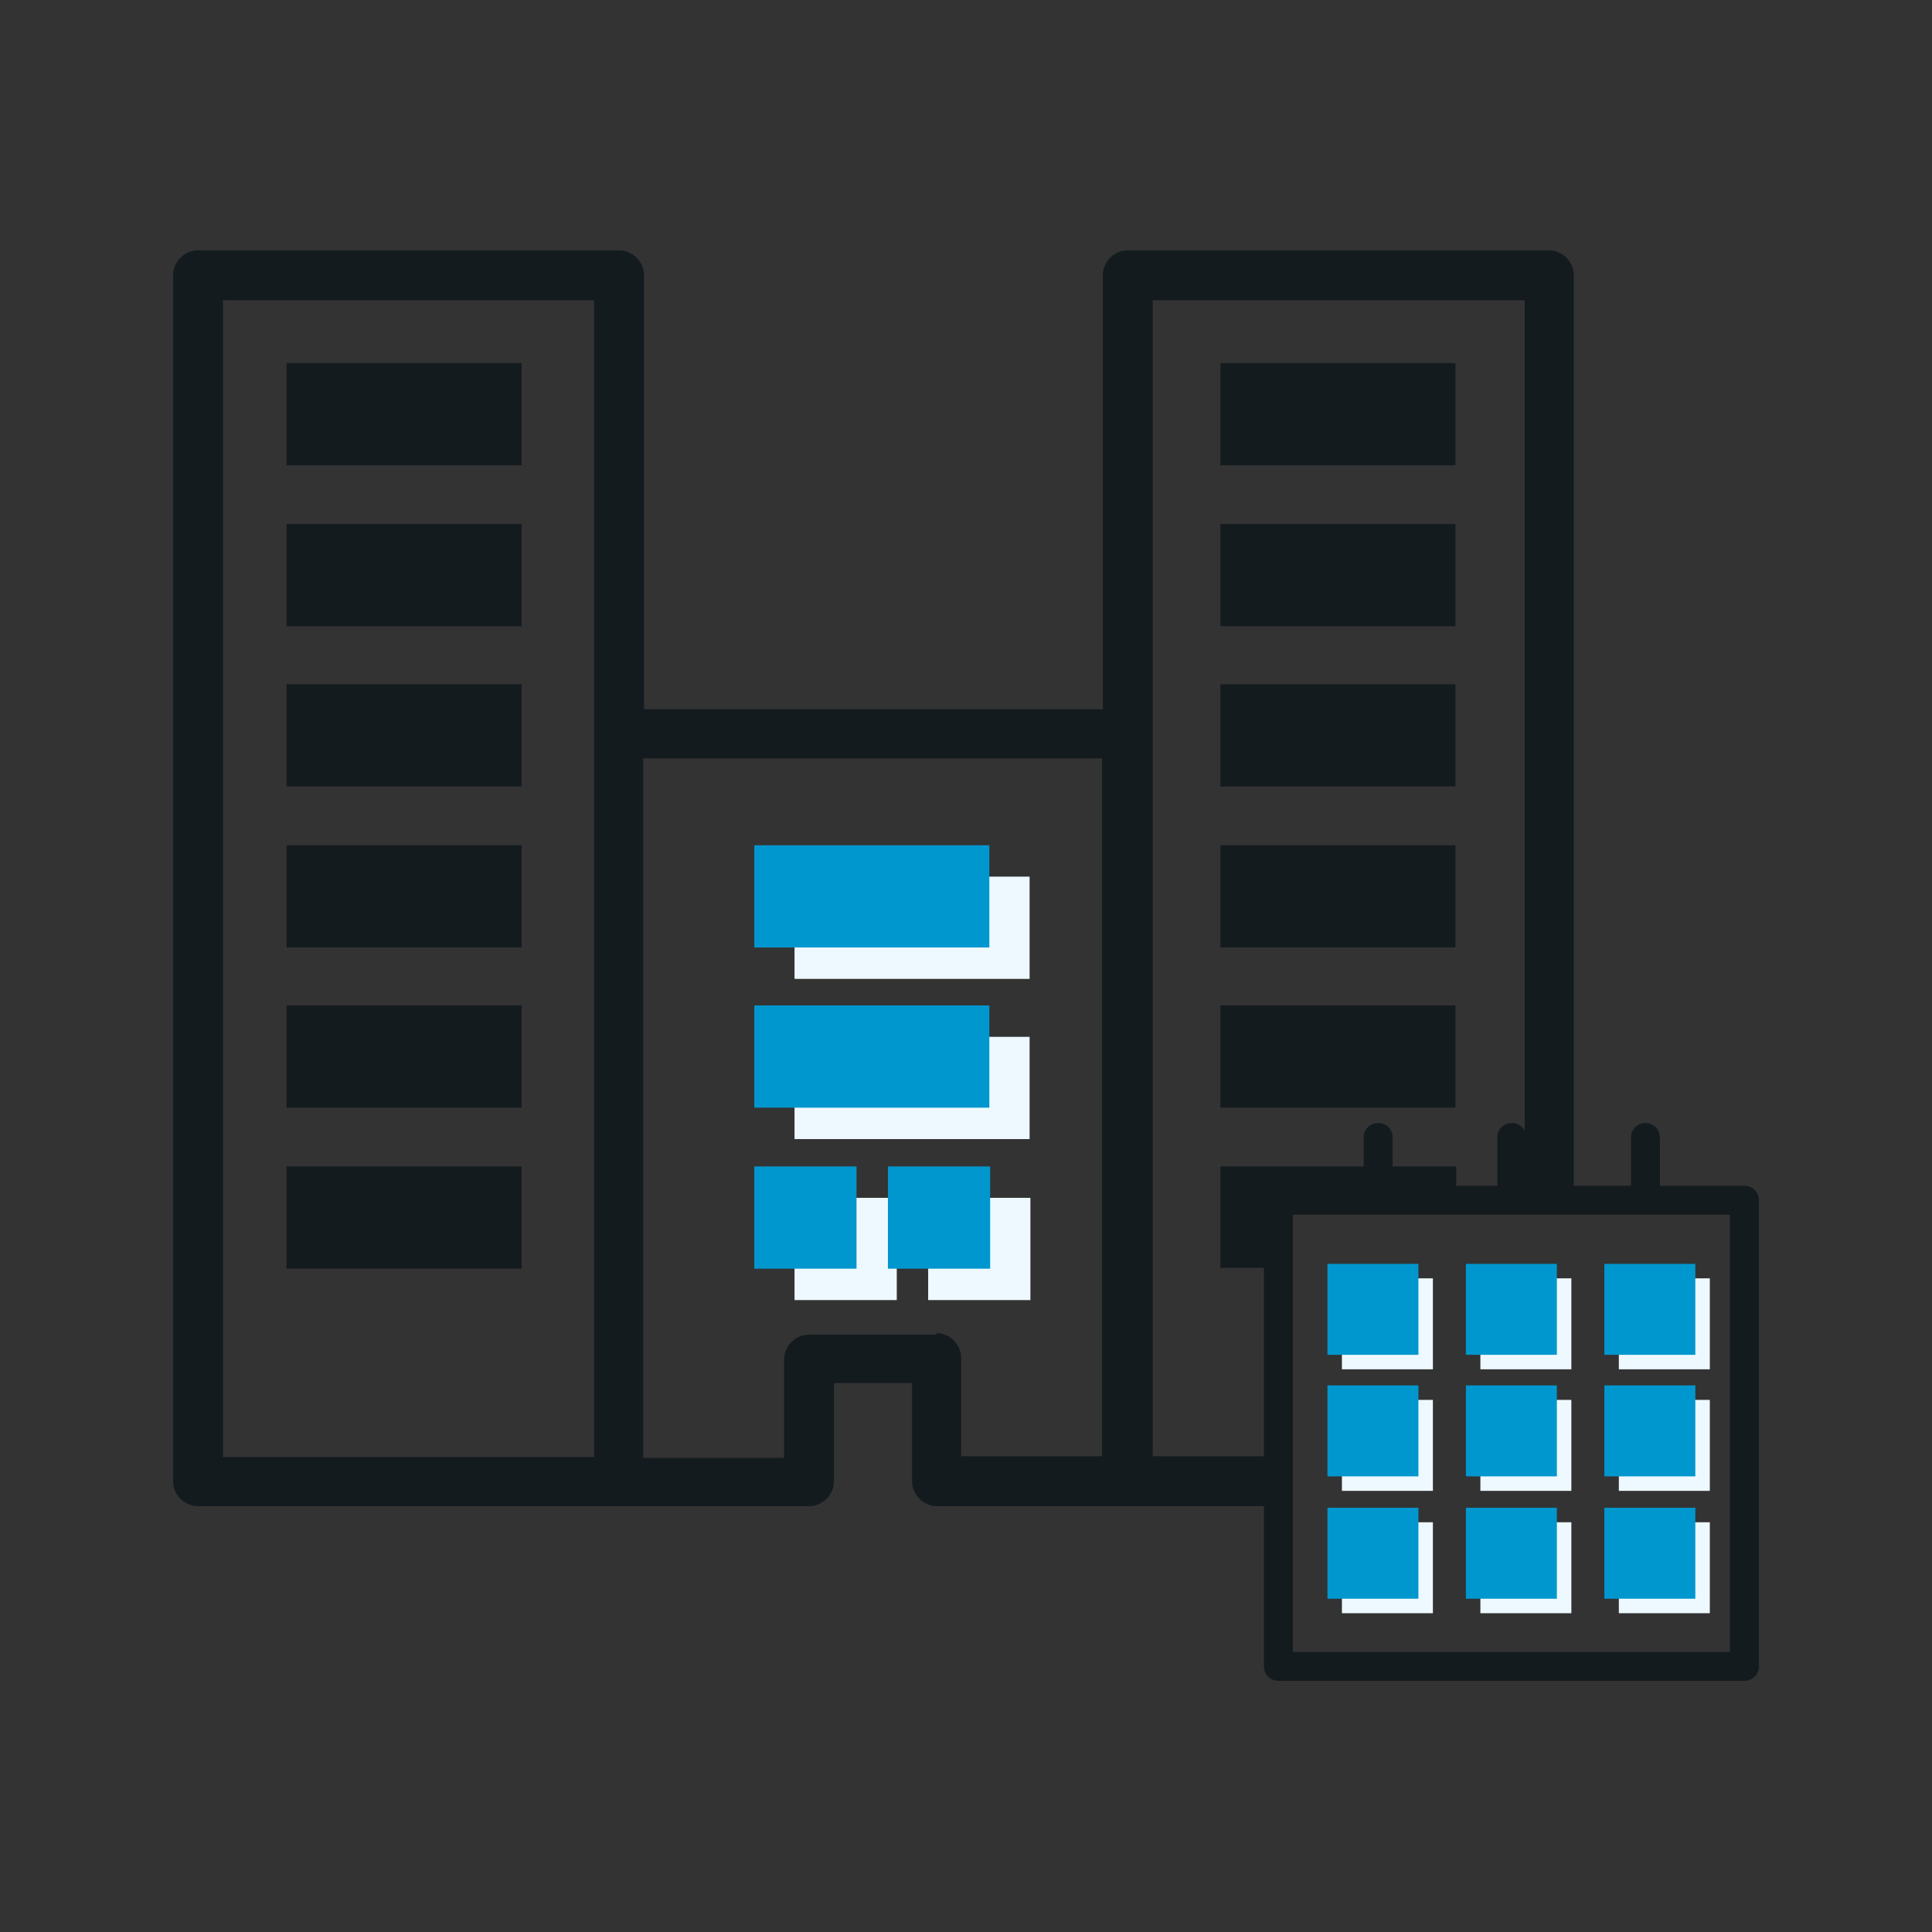 <?xml version="1.0" encoding="UTF-8"?> <svg xmlns="http://www.w3.org/2000/svg" id="Layer_1" viewBox="0 0 24 24"><rect x="0" y="0" width="24" height="24" fill="#333333" stroke="none"/><defs><style>.cls-1{fill:#0097ce;}.cls-2{fill:#eef9ff;}.cls-3{fill:#141b1f;}</style></defs><rect class="cls-2" x="9.87" y="10.89" width="2.92" height="1.27"></rect><rect class="cls-2" x="9.87" y="12.88" width="2.92" height="1.27"></rect><rect class="cls-2" x="9.87" y="14.88" width="1.27" height="1.27"></rect><rect class="cls-2" x="11.53" y="14.88" width="1.27" height="1.27"></rect><rect class="cls-3" x="3.56" y="4.51" width="2.92" height="1.27"></rect><rect class="cls-3" x="3.56" y="6.51" width="2.92" height="1.27"></rect><rect class="cls-3" x="3.56" y="8.5" width="2.92" height="1.27"></rect><rect class="cls-3" x="3.56" y="10.5" width="2.92" height="1.27"></rect><rect class="cls-3" x="3.56" y="12.49" width="2.92" height="1.27"></rect><rect class="cls-3" x="3.56" y="14.49" width="2.92" height="1.27"></rect><rect class="cls-3" x="15.16" y="4.51" width="2.92" height="1.27"></rect><rect class="cls-3" x="15.16" y="6.51" width="2.92" height="1.27"></rect><rect class="cls-3" x="15.16" y="8.5" width="2.92" height="1.27"></rect><rect class="cls-3" x="15.16" y="10.5" width="2.92" height="1.27"></rect><rect class="cls-3" x="15.16" y="12.49" width="2.92" height="1.27"></rect><polygon class="cls-3" points="18.09 14.92 18.09 14.49 15.16 14.49 15.16 15.75 15.89 15.75 15.89 14.96 18.09 14.92"></polygon><rect class="cls-1" x="9.37" y="10.5" width="2.92" height="1.27"></rect><rect class="cls-1" x="9.37" y="12.49" width="2.92" height="1.27"></rect><rect class="cls-1" x="9.37" y="14.49" width="1.27" height="1.27"></rect><rect class="cls-1" x="11.03" y="14.49" width="1.27" height="1.27"></rect><path class="cls-3" d="M19.55,14.93V3.42c0-.17-.14-.31-.31-.31h-5.23c-.17,0-.31,.14-.31,.31v5.39H8V3.42c0-.17-.14-.31-.31-.31H2.46c-.17,0-.31,.14-.31,.31v14.98c0,.17,.14,.31,.31,.31h7.59c.17,0,.31-.14,.31-.31v-1.22h.97v1.22c0,.17,.14,.31,.31,.31h4.22v-.62h-1.54V3.73h4.62V14.93h.62Zm-12.17,3.17H2.77V3.73H7.38v14.37Zm4.26-1.52h-1.59c-.17,0-.31,.14-.31,.31v1.22h-1.75V9.42h5.7v8.67h-1.75v-1.22c0-.17-.14-.31-.31-.31Z"></path><g><g><rect class="cls-2" x="16.67" y="15.88" width="1.13" height="1.13"></rect><rect class="cls-2" x="18.39" y="15.88" width="1.13" height="1.13"></rect><rect class="cls-2" x="20.11" y="15.88" width="1.13" height="1.13"></rect></g><g><rect class="cls-2" x="16.67" y="17.39" width="1.13" height="1.13"></rect><rect class="cls-2" x="18.39" y="17.39" width="1.13" height="1.13"></rect><rect class="cls-2" x="20.11" y="17.39" width="1.13" height="1.13"></rect></g><g><rect class="cls-2" x="16.67" y="18.91" width="1.13" height="1.13"></rect><rect class="cls-2" x="18.39" y="18.91" width="1.13" height="1.13"></rect><rect class="cls-2" x="20.11" y="18.91" width="1.13" height="1.13"></rect></g></g><path class="cls-3" d="M21.67,14.73h-1.05v-.6c0-.1-.08-.18-.18-.18s-.18,.08-.18,.18v.6h-1.3v-.6c0-.1-.08-.18-.18-.18s-.18,.08-.18,.18v.6h-1.3v-.6c0-.1-.08-.18-.18-.18s-.18,.08-.18,.18v.6h-1.06c-.1,0-.18,.08-.18,.18v5.79c0,.1,.08,.18,.18,.18h5.79c.1,0,.18-.08,.18-.18v-5.79c0-.1-.08-.18-.18-.18Zm-.18,5.79h-5.43v-5.43h5.43v5.43Z"></path><g><g><rect class="cls-1" x="16.49" y="15.7" width="1.13" height="1.13"></rect><rect class="cls-1" x="18.21" y="15.7" width="1.13" height="1.13"></rect><rect class="cls-1" x="19.93" y="15.7" width="1.13" height="1.13"></rect></g><g><rect class="cls-1" x="16.49" y="17.21" width="1.13" height="1.13"></rect><rect class="cls-1" x="18.21" y="17.21" width="1.13" height="1.13"></rect><rect class="cls-1" x="19.93" y="17.21" width="1.13" height="1.13"></rect></g><g><rect class="cls-1" x="16.49" y="18.73" width="1.13" height="1.13"></rect><rect class="cls-1" x="18.21" y="18.73" width="1.13" height="1.13"></rect><rect class="cls-1" x="19.93" y="18.73" width="1.13" height="1.13"></rect></g></g></svg> 